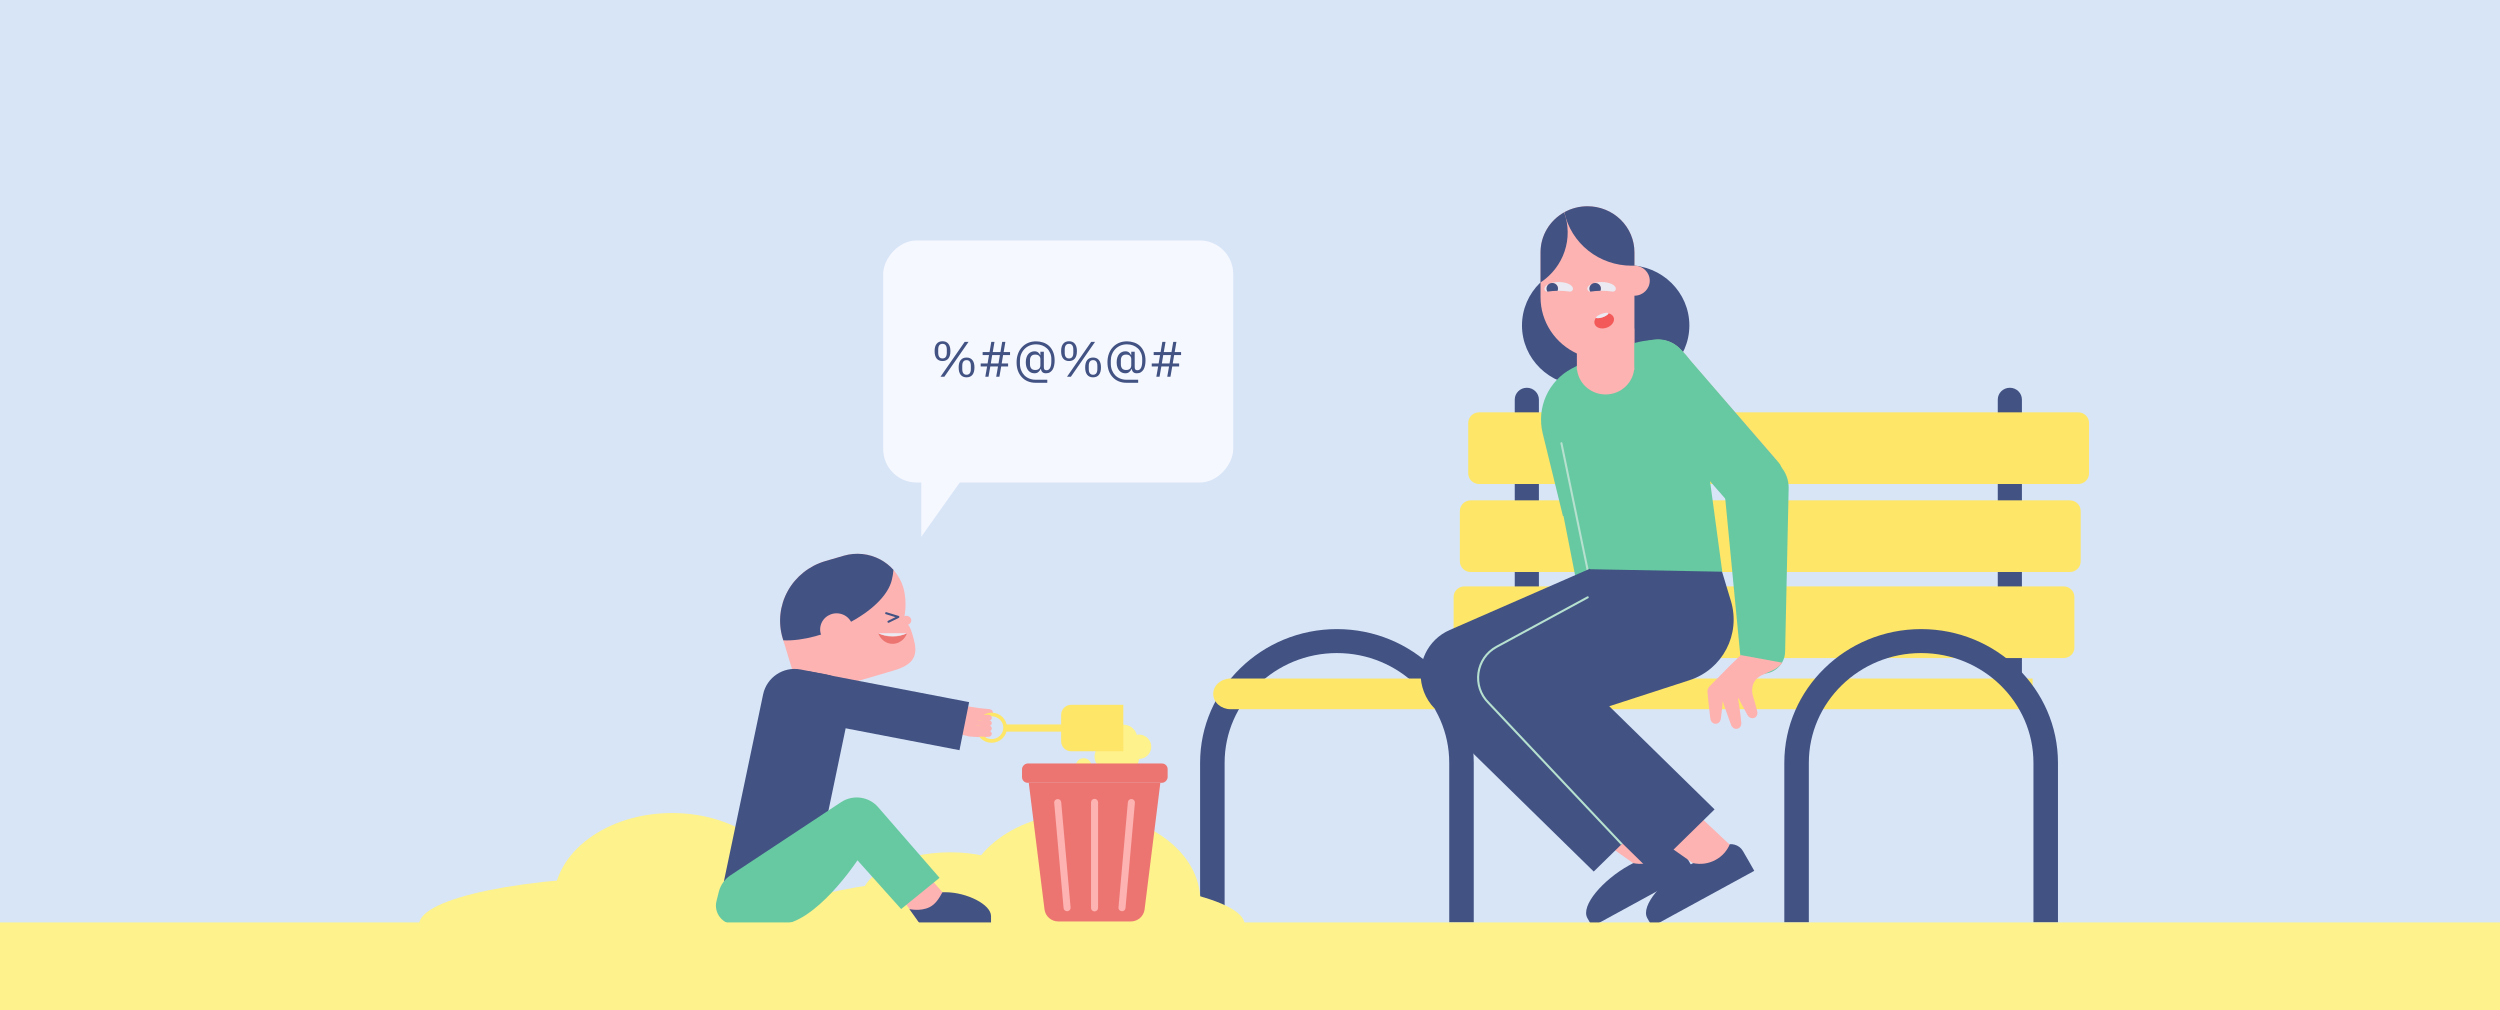 <?xml version="1.0" encoding="UTF-8"?>
<svg xmlns="http://www.w3.org/2000/svg" width="1200" height="485" viewBox="0 0 1200 485" fill="none">
  <rect x="0" y="0" width="1200" height="485" fill="#333333" stroke="none"/>
  <g clip-path="url(#clip0_6093_157)">
    <rect width="1200" height="485" fill="#D8E5F7"></rect>
    <path d="M707.403 442.761H695.633V366.153C695.633 337.109 671.445 313.471 641.725 313.471C612.005 313.471 587.817 337.109 587.817 366.153V442.761H576.047V366.153C576.047 330.783 605.531 301.969 641.725 301.969C677.918 301.969 707.403 330.725 707.403 366.153V442.761Z" fill="#415283"></path>
    <path d="M964.725 338.747C961.537 338.747 958.93 336.198 958.93 333.083V191.788C958.93 188.673 961.537 186.125 964.725 186.125C967.912 186.125 970.519 188.673 970.519 191.788V333.083C970.519 336.255 967.912 338.747 964.725 338.747Z" fill="#415283"></path>
    <path d="M732.877 338.747C729.69 338.747 727.082 336.198 727.082 333.083V191.788C727.082 188.673 729.69 186.125 732.877 186.125C736.064 186.125 738.672 188.673 738.672 191.788V333.083C738.672 336.255 736.064 338.747 732.877 338.747Z" fill="#415283"></path>
    <path d="M990.563 315.86H702.934C700.07 315.86 697.723 313.571 697.723 310.779V286.543C697.723 283.751 700.07 281.461 702.934 281.461H990.506C993.369 281.461 995.717 283.751 995.717 286.543V310.779C995.774 313.571 993.426 315.86 990.563 315.86Z" fill="#FEE668"></path>
    <path d="M975.586 340.43H590.732C586.1 340.43 582.34 337.128 582.34 333.059C582.34 328.99 586.1 325.688 590.732 325.688H975.653V340.43H975.586Z" fill="#FEE668"></path>
    <path d="M993.519 274.571H705.944C703.082 274.571 700.734 272.282 700.734 269.49V245.254C700.734 242.461 703.082 240.172 705.944 240.172H993.519C996.382 240.172 998.729 242.461 998.729 245.254V269.49C998.729 272.282 996.382 274.571 993.519 274.571Z" fill="#FEE668"></path>
    <path d="M997.53 232.321H709.957C707.094 232.321 704.746 230.032 704.746 227.24V203.004C704.746 200.211 707.094 197.922 709.957 197.922H997.53C1000.39 197.922 1002.74 200.211 1002.74 203.004V227.24C1002.74 230.032 1000.45 232.321 997.53 232.321Z" fill="#FEE668"></path>
    <path d="M987.825 442.761H976.055V366.153C976.055 337.109 951.867 313.471 922.147 313.471C892.427 313.471 868.239 337.109 868.239 366.153V442.761H856.469V366.153C856.469 330.783 885.953 301.969 922.147 301.969C958.34 301.969 987.825 330.783 987.825 366.153V442.761Z" fill="#415283"></path>
    <path d="M792.108 420.098L803.512 405.729L767.945 372.08L752.083 391.811L792.108 420.098Z" fill="#FCB3B2"></path>
    <path d="M783.962 414.302C783.286 414.642 782.609 415 781.934 415.376C769.438 422.317 758.513 434.775 761.982 440.754L764.276 444.758L813.304 418L810.822 413.619L810.801 413.583L807.851 408.484C806.977 406.976 805.519 405.874 803.799 405.421C803.064 405.228 802.308 405.159 801.561 405.212C800.302 408.276 797.996 410.966 794.81 412.718C791.37 414.609 787.512 415.072 783.962 414.302Z" fill="#415283"></path>
    <path d="M820.413 419.794L831.193 406.311L797.496 374.675L782.501 393.191L820.413 419.794Z" fill="#FCB3B2"></path>
    <path d="M812.708 414.302C812.032 414.642 811.355 415 810.68 415.376C798.184 422.317 787.259 434.775 790.728 440.754L793.022 444.758L842.05 418L839.569 413.619L839.547 413.583L836.597 408.484C835.723 406.976 834.266 405.874 832.545 405.421C831.811 405.228 831.054 405.159 830.307 405.212C829.048 408.276 826.742 410.966 823.556 412.718C820.116 414.609 816.259 415.072 812.708 414.302Z" fill="#415283"></path>
    <path d="M781.375 185.142C765.072 185.142 751.856 172.196 751.856 156.227C751.856 140.258 765.072 127.312 781.375 127.312C797.678 127.312 810.895 140.258 810.895 156.227C810.895 172.196 797.678 185.142 781.375 185.142Z" fill="#415283"></path>
    <path d="M760.075 185.142C743.772 185.142 730.555 172.196 730.555 156.227C730.555 140.258 743.772 127.312 760.075 127.312C776.378 127.312 789.594 140.258 789.594 156.227C789.594 172.196 776.378 185.142 760.075 185.142Z" fill="#415283"></path>
    <path d="M739.456 121.076V142.706C739.456 148.428 741.136 154.029 744.294 158.842C747.453 163.655 751.958 167.477 757.272 169.852V169.852V186.453H784.527V121.076C784.527 115.221 782.153 109.606 777.926 105.466C773.7 101.326 767.967 99 761.99 99V99C756.013 99.001 750.282 101.327 746.056 105.467C741.83 109.607 739.456 115.221 739.456 121.076Z" fill="#FCB3B2"></path>
    <path d="M765.677 135.823C765.41 135.823 765.145 135.862 764.89 135.938C766.144 135.548 767.453 135.356 768.768 135.368C772.549 135.368 775.617 136.819 775.617 138.612C775.617 138.637 775.617 138.666 775.617 138.691C775.605 138.885 775.55 139.074 775.458 139.246C775.366 139.418 775.238 139.569 775.082 139.689C774.926 139.809 774.746 139.896 774.554 139.943C774.362 139.991 774.161 139.998 773.966 139.965C772.245 139.702 770.506 139.573 768.765 139.579H768.222C768.365 139.248 768.438 138.892 768.436 138.532C768.437 138.177 768.366 137.825 768.227 137.496C768.089 137.168 767.886 136.869 767.629 136.618C767.373 136.366 767.069 136.167 766.734 136.03C766.399 135.894 766.04 135.823 765.677 135.823V135.823Z" fill="#EBE9F1"></path>
    <path d="M764.664 136.023C764.285 136.169 763.944 136.395 763.666 136.685C763.387 136.975 763.177 137.322 763.051 137.701C762.925 138.08 762.886 138.481 762.938 138.876C762.989 139.272 763.129 139.651 763.348 139.987C762.988 139.994 762.638 139.867 762.372 139.63C762.105 139.393 761.941 139.065 761.914 138.713V138.634C761.914 137.558 762.993 136.612 764.664 136.023Z" fill="#EBE9F1"></path>
    <path d="M764.664 136.015C764.739 135.986 764.814 135.96 764.888 135.939C765.389 135.794 765.922 135.791 766.424 135.931C766.927 136.07 767.379 136.347 767.728 136.727C768.076 137.108 768.308 137.578 768.395 138.083C768.482 138.587 768.421 139.106 768.22 139.578C766.661 139.595 765.105 139.723 763.565 139.96C763.493 139.972 763.42 139.979 763.347 139.979C763.128 139.643 762.988 139.264 762.937 138.868C762.886 138.473 762.925 138.072 763.05 137.693C763.176 137.314 763.386 136.967 763.665 136.677C763.944 136.387 764.285 136.161 764.664 136.015V136.015Z" fill="#415283"></path>
    <path d="M745.1 135.823C744.833 135.823 744.568 135.862 744.313 135.938C745.565 135.548 746.872 135.356 748.185 135.368C751.969 135.368 755.034 136.819 755.034 138.612C755.036 138.638 755.036 138.665 755.034 138.691C755.022 138.885 754.968 139.074 754.876 139.246C754.784 139.418 754.656 139.569 754.501 139.689C754.345 139.809 754.166 139.896 753.973 139.943C753.781 139.991 753.581 139.998 753.386 139.965C751.665 139.702 749.926 139.573 748.185 139.579H747.639C747.782 139.248 747.857 138.892 747.856 138.532C747.857 137.815 747.568 137.127 747.051 136.619C746.534 136.111 745.832 135.825 745.1 135.823V135.823Z" fill="#EBE9F1"></path>
    <path d="M744.086 136.023C743.708 136.169 743.367 136.395 743.088 136.685C742.809 136.975 742.599 137.322 742.472 137.7C742.346 138.079 742.306 138.48 742.357 138.875C742.407 139.271 742.546 139.65 742.763 139.987C742.403 139.994 742.055 139.866 741.788 139.629C741.522 139.393 741.359 139.065 741.333 138.713C741.333 138.688 741.333 138.659 741.333 138.634C741.336 137.558 742.418 136.612 744.086 136.023Z" fill="#EBE9F1"></path>
    <path d="M744.081 136.017C744.156 135.988 744.23 135.963 744.308 135.94C744.809 135.794 745.342 135.791 745.845 135.93C746.348 136.069 746.8 136.346 747.149 136.727C747.498 137.109 747.728 137.579 747.814 138.084C747.9 138.589 747.837 139.108 747.634 139.579C746.076 139.596 744.521 139.724 742.982 139.961C742.909 139.974 742.835 139.98 742.761 139.98C742.544 139.644 742.405 139.265 742.354 138.87C742.303 138.475 742.342 138.074 742.468 137.695C742.594 137.317 742.803 136.97 743.081 136.68C743.36 136.39 743.7 136.163 744.078 136.017H744.081Z" fill="#415283"></path>
    <path d="M784.527 141.941C780.465 141.941 777.172 138.715 777.172 134.736C777.172 130.757 780.465 127.531 784.527 127.531C788.59 127.531 791.883 130.757 791.883 134.736C791.883 138.715 788.59 141.941 784.527 141.941Z" fill="#FCB3B2"></path>
    <path d="M761.99 99C764.95 99 767.88 99.571 770.615 100.68C773.349 101.79 775.834 103.416 777.926 105.466C780.019 107.516 781.679 109.949 782.812 112.628C783.944 115.306 784.527 118.177 784.527 121.076V127.504C784.073 127.52 783.615 127.53 783.157 127.53C775.588 127.53 768.249 124.979 762.374 120.305C756.498 115.631 752.443 109.119 750.89 101.863C754.274 99.981 758.099 98.994 761.99 99V99Z" fill="#415283"></path>
    <path d="M750.79 101.922C752.979 107.97 753.054 114.56 751.002 120.654C748.949 126.748 744.887 132.001 739.453 135.586V121.074C739.453 117.187 740.501 113.368 742.492 110.004C744.482 106.641 747.345 103.853 750.79 101.922Z" fill="#415283"></path>
    <path d="M759.929 295.96C761.435 303.653 768.203 309.238 776.058 309.269C786.463 309.31 794.192 299.794 791.999 289.64L769.02 183.253C768.942 182.89 768.833 182.533 768.696 182.187C767.108 178.182 762.227 176.631 758.645 178.992L755.651 180.966C745.87 187.415 740.973 199.113 743.23 210.642L759.929 295.96Z" fill="#67C9A1"></path>
    <path d="M750.225 247.757L776.191 243.528L769.376 186.63C769.064 184.022 768.511 181.446 767.724 178.935L765.288 171.162L754.443 176.899C743.196 182.848 737.463 195.651 740.497 208.039L750.225 247.757Z" fill="#67C9A1"></path>
    <path d="M749.487 212.759L766.979 297.357" stroke="#B6E0CF" stroke-linecap="round"></path>
    <path d="M780.895 265.237C795.354 258.918 812.045 267.912 814.731 283.471L816.942 296.282C819.061 308.555 811.475 320.338 799.416 323.503L711.67 346.534C699.122 349.828 686.175 342.354 682.752 329.84C679.698 318.678 685.252 307.039 695.839 302.412L780.895 265.237Z" fill="#415283"></path>
    <path d="M823.377 263.836L830.822 288.421C835.68 304.462 826.878 321.326 810.951 326.495L756.128 344.288C743.625 348.346 730.17 341.078 726.7 328.391C723.751 317.611 729.041 306.359 739.212 301.774L823.377 263.836Z" fill="#415283"></path>
    <path d="M814.095 181.147C812.599 170.062 802.475 162.149 791.339 163.361C764.483 166.285 746.112 191.576 751.655 217.995L763.241 273.224L826.685 274.424L814.095 181.147Z" fill="#67C9A1"></path>
    <path d="M700.268 354.941C691.857 346.702 691.857 333.345 700.268 325.106C708.678 316.867 722.314 316.867 730.725 325.106L795.447 388.505L764.989 418.34L700.268 354.941Z" fill="#415283"></path>
    <path d="M829.056 239.372C833.817 244.997 841.864 246.242 848.057 242.313C855.904 237.334 857.486 226.315 851.367 219.267L806.881 168.028C801.963 162.365 793.648 161.456 787.65 165.926C780.807 171.026 779.678 181.026 785.207 187.559L829.056 239.372Z" fill="#FDB2B0"></path>
    <path d="M835.237 313.552C835.744 318.833 840.004 322.985 845.301 323.358C851.461 323.792 856.719 319.003 856.853 312.835L858.555 234.408C858.737 226.051 852.225 219.044 843.869 218.604C834.467 218.11 826.845 226.063 827.744 235.43L835.237 313.552Z" fill="#67C9A1"></path>
    <path d="M835.211 247.465L854.562 247.651L855.376 226.454C855.436 224.892 854.905 223.368 853.895 222.199L807.207 168.164C801.824 161.934 792.628 161.091 786.222 166.238C779.216 171.868 778.3 182.385 784.226 189.162L835.211 247.465Z" fill="#67C9A1"></path>
    <path d="M756.901 176.438C757.047 179.908 758.561 183.189 761.129 185.595C763.696 188 767.117 189.343 770.675 189.343C774.234 189.343 777.655 188 780.222 185.595C782.789 183.189 784.304 179.908 784.449 176.438" fill="#FCB3B2"></path>
    <rect x="756.902" y="157.664" width="27.548" height="19.945" fill="#FCB3B2"></rect>
    <path d="M727.815 354.941C719.404 346.702 719.404 333.345 727.815 325.106C736.225 316.867 749.861 316.867 758.272 325.106L822.994 388.505L792.536 418.34L727.815 354.941Z" fill="#415283"></path>
    <path d="M766.111 152.508C767.201 152.709 768.326 152.619 769.368 152.248C770.41 151.877 771.331 151.238 772.034 150.398C773.237 150.657 774.195 151.339 774.569 152.348C775.249 154.177 773.769 156.388 771.243 157.284C768.717 158.181 766.135 157.425 765.455 155.595C765.074 154.587 765.36 153.464 766.111 152.508Z" fill="#F45959"></path>
    <path d="M766.112 152.502C765.949 152.064 767.141 151.237 768.775 150.654C770.409 150.072 771.866 149.955 772.029 150.394C772.192 150.832 771 151.66 769.366 152.242C767.732 152.824 766.275 152.941 766.112 152.502Z" fill="#EBE9F1"></path>
    <path d="M714.571 337.428L714.935 337.085L714.928 337.077L714.921 337.07L714.571 337.428ZM762.345 287.158C762.588 287.026 762.678 286.723 762.546 286.48C762.414 286.237 762.111 286.148 761.868 286.279L762.107 286.719L762.345 287.158ZM718.33 310.491L718.092 310.051L718.33 310.491ZM718.33 310.491L718.569 310.93L762.345 287.158L762.107 286.719L761.868 286.279L718.092 310.051L718.33 310.491ZM714.571 337.428L714.207 337.771L778.099 405.56L778.463 405.217L778.827 404.874L714.935 337.085L714.571 337.428ZM714.571 337.428L714.921 337.07C707.034 329.348 708.869 316.198 718.569 310.93L718.33 310.491L718.092 310.051C707.8 315.64 705.853 329.592 714.221 337.785L714.571 337.428Z" fill="#B6E0CF"></path>
    <path d="M835.566 314.444L829.934 319.954L820.884 329.137C820.475 329.477 820.146 329.901 819.92 330.382C819.772 330.697 819.67 331.03 819.617 331.371C819.59 331.551 819.575 331.734 819.575 331.916C819.569 332.15 819.586 332.383 819.626 332.614C819.881 335.334 820.226 339.103 820.951 344.913C821.008 345.382 821.161 345.824 821.392 346.202C821.839 346.932 822.582 347.425 823.504 347.423C824.905 347.424 825.833 346.295 826.019 344.92C826.468 341.509 826.734 338.797 826.908 336.584C827.772 339.151 828.95 342.666 830.893 347.914C831.376 349.218 832.592 350.105 833.951 349.791C835.311 349.479 835.961 348.162 835.821 346.782C835.285 341.501 834.717 337.932 834.249 335.298L834.409 335.039C835.494 337.136 836.88 339.767 838.745 343.164C839.418 344.384 840.743 345.089 842.047 344.575C843.353 344.064 843.789 342.666 843.444 341.321C842.714 338.468 842.052 336.14 841.461 334.197C841.433 334.129 841.413 334.055 841.394 333.983L841.359 333.865C840.979 332.478 839.929 327.146 845.388 324.226L848.197 322.949L848.377 322.88L850.99 321.69C852.488 321.007 854.099 319.875 855.587 318.109L835.566 314.444Z" fill="#FDB2B0"></path>
    <path d="M370.01 443.836C370.01 430.963 420.923 420.516 483.724 420.516C546.525 420.516 597.438 430.952 597.438 443.836H370.01Z" fill="#FDF28C"></path>
    <path d="M428.584 443.836C428.584 430.963 377.671 420.516 314.87 420.516C252.069 420.516 201.156 430.952 201.156 443.836H428.584Z" fill="#FDF28C"></path>
    <path d="M413.063 432.421C413.063 419.549 432.34 409.102 456.118 409.102C479.895 409.102 499.172 419.538 499.172 432.421H413.063Z" fill="#FDF28C"></path>
    <path d="M385.53 432.421C385.53 419.549 366.254 409.102 342.476 409.102C318.698 409.102 299.422 419.538 299.422 432.421H385.53Z" fill="#FDF28C"></path>
    <path d="M462.703 432.424C462.703 409.145 488.103 390.25 519.434 390.25C550.764 390.25 576.164 409.124 576.164 432.424H462.703Z" fill="#FDF28C"></path>
    <path d="M379.293 432.424C379.293 409.145 353.893 390.25 322.562 390.25C291.232 390.25 265.832 409.124 265.832 432.424H379.293Z" fill="#FDF28C"></path>
    <path d="M475.018 340.393L469.929 339.88C467.248 339.609 453.898 336.842 452.333 339.018L440.876 344.581C438.85 347.396 440.736 351.315 444.221 351.527C445.909 351.629 447.51 350.775 448.355 349.323L465.205 353.515L473.319 354.007L473.941 344.164L474.793 343.958C475.761 343.976 476.573 343.236 476.634 342.28C476.691 341.324 475.978 340.492 475.018 340.393Z" fill="#FCB3B2"></path>
    <ellipse cx="6.722" cy="6.585" rx="6.722" ry="6.585" transform="matrix(-1 0 0 1 545.902 347.828)" fill="#FDF28C"></ellipse>
    <ellipse cx="6.722" cy="6.585" rx="6.722" ry="6.585" transform="matrix(-1 0 0 1 538.809 356.609)" fill="#FDF28C"></ellipse>
    <ellipse cx="5.975" cy="5.853" rx="5.975" ry="5.853" transform="matrix(-1 0 0 1 552.625 352.586)" fill="#FDF28C"></ellipse>
    <ellipse cx="5.975" cy="5.853" rx="5.975" ry="5.853" transform="matrix(-1 0 0 1 546.648 358.438)" fill="#FDF28C"></ellipse>
    <ellipse cx="3.734" cy="3.658" rx="3.734" ry="3.658" transform="matrix(-1 0 0 1 529.094 347.461)" fill="#FDF28C"></ellipse>
    <ellipse cx="3.734" cy="3.658" rx="3.734" ry="3.658" transform="matrix(-1 0 0 1 523.871 363.93)" fill="#FDF28C"></ellipse>
    <path d="M475.98 355.652C479.587 355.652 482.48 352.792 482.48 349.303C482.48 345.813 479.587 342.954 475.98 342.954C472.374 342.954 469.481 345.814 469.48 349.303C469.48 352.792 472.374 355.652 475.98 355.652Z" stroke="#FEE668" stroke-width="1.759"></path>
    <rect width="36.895" height="3.457" transform="matrix(1 0 0 -1 482.074 351.188)" fill="#FEE668"></rect>
    <path d="M509.348 355.807C509.348 358.464 511.501 360.617 514.158 360.617H539.185V338.304H514.158C511.501 338.304 509.348 340.458 509.348 343.114V355.807Z" fill="#FEE668"></path>
    <path d="M493.799 375.734H556.969L549.402 436.533C548.993 439.833 546.133 442.304 542.751 442.304H508.017C504.621 442.304 501.774 439.833 501.366 436.533L493.799 375.734Z" fill="#EC7571"></path>
    <rect width="69.899" height="9.264" rx="2.698" transform="matrix(-1 0 0 1 560.469 366.477)" fill="#EC7571"></rect>
    <path d="M525.387 437.485C526.317 437.485 527.078 436.74 527.078 435.829V385.094C527.078 384.183 526.317 383.438 525.387 383.438C524.457 383.438 523.696 384.183 523.696 385.094V435.829C523.696 436.74 524.443 437.485 525.387 437.485Z" fill="#FCB3B2"></path>
    <path d="M538.565 437.393C539.438 437.393 540.171 436.744 540.242 435.874L544.751 385.333C544.835 384.422 544.145 383.621 543.215 383.538C542.285 383.455 541.468 384.132 541.383 385.043L536.874 435.584C536.789 436.495 537.48 437.296 538.41 437.379C538.466 437.393 538.523 437.393 538.565 437.393Z" fill="#FCB3B2"></path>
    <path d="M512.197 437.395C512.253 437.395 512.295 437.395 512.352 437.395C513.282 437.312 513.972 436.511 513.888 435.6L509.378 385.059C509.294 384.147 508.477 383.471 507.547 383.554C506.617 383.637 505.926 384.437 506.011 385.348L510.52 435.89C510.59 436.746 511.337 437.395 512.197 437.395Z" fill="#FCB3B2"></path>
    <path d="M469.648 441.424C469.65 441.077 469.567 440.734 469.407 440.424C469.248 440.114 469.015 439.845 468.73 439.64C468.444 439.435 468.113 439.299 467.764 439.244C467.415 439.189 467.057 439.215 466.721 439.322C466.721 439.322 465.577 437.069 461.335 432.809C456.998 428.451 452.359 428.305 452.359 428.305C452.359 428.305 433.127 405.991 417.629 390.078L403.045 399.936C403.045 399.936 395.508 403.089 405.679 407.819C424.165 416.416 439.996 441.172 439.996 441.172C440.578 442.17 440.999 443.055 442.09 443.473C443.957 443.473 444.33 443.473 445.992 443.473L467.378 443.609C467.386 443.609 467.395 443.609 467.403 443.61L467.427 443.608L467.452 443.609C468.037 443.601 468.596 443.367 469.007 442.959C469.417 442.55 469.648 441.999 469.648 441.424Z" fill="#FCB3B2"></path>
    <path d="M452.355 428.304C452.88 428.281 453.412 428.271 453.949 428.274C463.886 428.325 475.721 434.084 475.695 439.746V443.526L441.712 443.668C440.218 441.656 436.484 436.352 436.484 436.352C436.484 436.352 441.712 437.632 446.193 435.437C449.3 433.916 451.048 430.682 452.355 428.304Z" fill="#415283"></path>
    <path d="M439.056 308.803C438.554 306.374 437.156 300.918 435.844 299.843C436.404 299.674 436.874 299.295 437.15 298.788C437.427 298.281 437.488 297.687 437.321 297.136C437.214 296.835 437.045 296.559 436.824 296.324C436.603 296.09 436.335 295.903 436.037 295.775C435.739 295.647 435.417 295.58 435.092 295.58C434.766 295.579 434.444 295.645 434.146 295.772C434.146 295.772 435.644 288.845 433.533 281.848C431.786 276.148 427.809 271.359 422.47 268.528C417.132 265.698 410.867 265.056 405.044 266.742L396.179 269.324C388.449 271.585 381.95 276.765 378.111 283.723C374.272 290.682 373.408 298.849 375.709 306.429L380.72 322.936L374.52 328.028L399.563 333.875L403.843 330.903C405.832 329.209 408.166 327.95 410.689 327.209L420.467 324.347L428.344 322.045C435.838 319.871 440.719 316.856 439.056 308.803Z" fill="#FCB3B2"></path>
    <path d="M405.044 266.742C410.866 265.055 417.132 265.698 422.47 268.528C424.911 269.822 427.065 271.526 428.854 273.539C428.724 275.147 428.467 276.767 428.074 278.385C424.292 293.924 394.181 308.307 375.987 307.346L375.709 306.429C373.408 298.849 374.272 290.681 378.111 283.723C381.95 276.765 388.449 271.585 396.179 269.324L405.044 266.742Z" fill="#415283"></path>
    <path d="M426.474 298.436L431.196 296.126L425.367 294.336" stroke="#415283" stroke-miterlimit="10" stroke-linecap="round" stroke-linejoin="round"></path>
    <path d="M435.363 303.922C433.927 308.007 429.677 310.059 425.873 308.546C423.875 307.737 422.303 306.058 421.546 303.922C423.448 304.959 425.854 305.581 428.455 305.581C431.055 305.581 433.442 304.959 435.363 303.922Z" fill="#EC7571"></path>
    <path d="M435.363 303.922C435.363 303.94 435.344 303.957 435.344 303.975C433.447 304.856 431.048 305.385 428.455 305.385C425.861 305.385 423.462 304.856 421.565 303.975C421.565 303.957 421.546 303.94 421.546 303.922L435.363 303.922Z" fill="#EBE9F1"></path>
    <ellipse cx="7.879" cy="7.735" rx="7.879" ry="7.735" transform="matrix(0.974 0.227 -0.236 0.972 395.711 292.812)" fill="#FCB3B2"></ellipse>
    <path d="M366.292 333.321C368.012 325.119 376.03 319.78 384.262 321.355L396.846 323.762C404.504 325.227 409.449 332.645 407.854 340.277L388.818 431.401L347.467 423.08L366.292 333.321Z" fill="#415283"></path>
    <path d="M345.033 428.064C345.852 424.801 347.879 421.953 350.722 420.073L403.722 385.035C409.396 381.284 417.04 382.308 421.478 387.412L450.988 421.355L432.546 436.341L411.589 412.938C411.589 412.938 391.305 443.845 373.753 443.845C365.987 443.845 358.696 443.845 352.98 443.845C346.922 443.845 342.471 438.281 343.916 432.518L345.033 428.064Z" fill="#67C9A1"></path>
    <path d="M388.094 322.203L465.174 337.017L460.553 360.09L393.271 347.159C387.859 346.119 384.35 340.896 385.432 335.493L388.094 322.203Z" fill="#415283"></path>
    <path d="M474.355 343.064L467.725 343.281C466.966 343.305 466.363 343.857 466.363 344.526C466.363 345.195 466.966 345.747 467.725 345.771L474.355 345.988C475.271 346.019 476.038 345.388 476.073 344.581C476.073 344.564 476.073 344.547 476.073 344.526C476.073 343.719 475.329 343.064 474.413 343.064C474.394 343.061 474.374 343.064 474.355 343.064Z" fill="#FCB3B2"></path>
    <path d="M474.355 345.625L467.725 345.842C466.966 345.866 466.363 346.418 466.363 347.088C466.363 347.757 466.966 348.309 467.725 348.333L474.355 348.55C475.271 348.581 476.038 347.95 476.073 347.143C476.073 347.126 476.073 347.105 476.073 347.088C476.073 346.28 475.329 345.625 474.413 345.625C474.394 345.625 474.374 345.625 474.355 345.625Z" fill="#FCB3B2"></path>
    <path d="M474.355 348.188L467.725 348.405C466.966 348.429 466.363 348.981 466.363 349.65C466.363 350.319 466.966 350.871 467.725 350.896L474.355 351.113C475.271 351.144 476.038 350.513 476.073 349.705C476.073 349.688 476.073 349.667 476.073 349.65C476.073 348.843 475.329 348.188 474.413 348.188C474.398 348.188 474.374 348.188 474.355 348.188Z" fill="#FCB3B2"></path>
    <path d="M474.355 350.742L467.725 350.96C466.966 350.984 466.363 351.536 466.363 352.205C466.363 352.874 466.966 353.426 467.725 353.45L474.355 353.668C475.271 353.699 476.038 353.067 476.073 352.26C476.073 352.243 476.073 352.222 476.073 352.205C476.073 351.398 475.329 350.742 474.413 350.742C474.398 350.742 474.374 350.742 474.355 350.742Z" fill="#FCB3B2"></path>
    <rect width="1478" height="42.237" transform="matrix(-1 0 0 1 1339 442.766)" fill="#FDF28C"></rect>
    <rect width="167.999" height="116.19" rx="16.068" transform="matrix(-1 0 0 1 591.934 115.422)" fill="#F6F8FF"></rect>
    <path d="M442.219 230.953L442.219 257.627L461.142 230.953L442.219 230.953Z" fill="#F6F8FF"></path>
    <path d="M451.442 180.836L463.058 164.084H464.906L453.29 180.836H451.442ZM452.402 173.3C451.186 173.3 450.25 172.9 449.594 172.1C448.938 171.284 448.61 170.1 448.61 168.548C448.61 166.996 448.938 165.82 449.594 165.02C450.25 164.204 451.186 163.796 452.402 163.796C453.618 163.796 454.554 164.204 455.21 165.02C455.866 165.82 456.194 166.996 456.194 168.548C456.194 170.1 455.866 171.284 455.21 172.1C454.554 172.9 453.618 173.3 452.402 173.3ZM452.402 172.052C453.778 172.052 454.466 171.124 454.466 169.268V167.828C454.466 165.972 453.778 165.044 452.402 165.044C451.026 165.044 450.338 165.972 450.338 167.828V169.268C450.338 171.124 451.026 172.052 452.402 172.052ZM463.946 181.124C462.73 181.124 461.794 180.724 461.138 179.924C460.482 179.108 460.154 177.924 460.154 176.372C460.154 174.82 460.482 173.644 461.138 172.844C461.794 172.028 462.73 171.62 463.946 171.62C465.162 171.62 466.098 172.028 466.754 172.844C467.41 173.644 467.738 174.82 467.738 176.372C467.738 177.924 467.41 179.108 466.754 179.924C466.098 180.724 465.162 181.124 463.946 181.124ZM463.946 179.876C465.322 179.876 466.01 178.948 466.01 177.092V175.652C466.01 173.796 465.322 172.868 463.946 172.868C462.57 172.868 461.882 173.796 461.882 175.652V177.092C461.882 178.948 462.57 179.876 463.946 179.876ZM479.036 175.916H475.34L474.476 180.836H472.94L473.804 175.916H470.732V174.476H474.044L474.716 170.444H471.668V169.004H474.98L475.82 164.084H477.356L476.516 169.004H480.212L481.052 164.084H482.588L481.748 169.004H484.82V170.444H481.484L480.812 174.476H483.884V175.916H480.572L479.708 180.836H478.172L479.036 175.916ZM479.276 174.476L479.948 170.444H476.252L475.58 174.476H479.276ZM502.697 183.74H497.129C495.753 183.74 494.497 183.508 493.361 183.044C492.241 182.58 491.281 181.916 490.481 181.052C489.681 180.204 489.057 179.18 488.609 177.98C488.177 176.764 487.961 175.412 487.961 173.924C487.961 172.436 488.185 171.076 488.633 169.844C489.081 168.612 489.713 167.556 490.529 166.676C491.345 165.78 492.329 165.084 493.481 164.588C494.633 164.092 495.921 163.844 497.345 163.844C498.465 163.844 499.561 164.02 500.633 164.372C501.705 164.708 502.649 165.244 503.465 165.98C504.297 166.716 504.961 167.676 505.457 168.86C505.969 170.028 506.225 171.436 506.225 173.084C506.225 173.916 506.145 174.7 505.985 175.436C505.841 176.172 505.601 176.82 505.265 177.38C504.929 177.924 504.497 178.364 503.969 178.7C503.441 179.02 502.801 179.18 502.049 179.18C501.281 179.18 500.705 178.988 500.321 178.604C499.937 178.22 499.705 177.724 499.625 177.116H499.529C499.209 177.756 498.817 178.26 498.353 178.628C497.889 178.996 497.289 179.18 496.553 179.18C495.993 179.18 495.457 179.076 494.945 178.868C494.449 178.644 494.009 178.316 493.625 177.884C493.241 177.452 492.937 176.908 492.713 176.252C492.489 175.58 492.377 174.796 492.377 173.9C492.377 173.004 492.489 172.228 492.713 171.572C492.937 170.9 493.241 170.348 493.625 169.916C494.009 169.484 494.449 169.164 494.945 168.956C495.457 168.732 495.993 168.62 496.553 168.62C497.289 168.62 497.873 168.804 498.305 169.172C498.737 169.524 499.065 169.956 499.289 170.468H499.385V168.836H501.041V176.132C501.041 176.756 501.145 177.18 501.353 177.404C501.577 177.612 501.913 177.716 502.361 177.716C503.113 177.716 503.681 177.332 504.065 176.564C504.449 175.796 504.641 174.74 504.641 173.396V172.292C504.641 171.236 504.449 170.276 504.065 169.412C503.697 168.548 503.185 167.812 502.529 167.204C501.873 166.596 501.097 166.124 500.201 165.788C499.305 165.452 498.345 165.284 497.321 165.284C496.169 165.284 495.121 165.484 494.177 165.884C493.233 166.284 492.417 166.844 491.729 167.564C491.041 168.268 490.505 169.1 490.121 170.06C489.753 171.004 489.569 172.028 489.569 173.132V174.548C489.569 175.684 489.753 176.724 490.121 177.668C490.489 178.612 491.001 179.428 491.657 180.116C492.329 180.804 493.129 181.332 494.057 181.7C494.985 182.084 496.017 182.276 497.153 182.276H502.697V183.74ZM496.889 177.596C497.737 177.596 498.361 177.396 498.761 176.996C499.177 176.596 499.385 176.028 499.385 175.292V172.364C499.385 171.756 499.185 171.244 498.785 170.828C498.385 170.412 497.753 170.204 496.889 170.204C496.025 170.204 495.393 170.452 494.993 170.948C494.593 171.444 494.393 172.108 494.393 172.94V174.86C494.393 175.692 494.593 176.356 494.993 176.852C495.393 177.348 496.025 177.596 496.889 177.596ZM512.168 180.836L523.784 164.084H525.632L514.016 180.836H512.168ZM513.128 173.3C511.912 173.3 510.976 172.9 510.32 172.1C509.664 171.284 509.336 170.1 509.336 168.548C509.336 166.996 509.664 165.82 510.32 165.02C510.976 164.204 511.912 163.796 513.128 163.796C514.344 163.796 515.28 164.204 515.936 165.02C516.592 165.82 516.92 166.996 516.92 168.548C516.92 170.1 516.592 171.284 515.936 172.1C515.28 172.9 514.344 173.3 513.128 173.3ZM513.128 172.052C514.504 172.052 515.192 171.124 515.192 169.268V167.828C515.192 165.972 514.504 165.044 513.128 165.044C511.752 165.044 511.064 165.972 511.064 167.828V169.268C511.064 171.124 511.752 172.052 513.128 172.052ZM524.672 181.124C523.456 181.124 522.52 180.724 521.864 179.924C521.208 179.108 520.88 177.924 520.88 176.372C520.88 174.82 521.208 173.644 521.864 172.844C522.52 172.028 523.456 171.62 524.672 171.62C525.888 171.62 526.824 172.028 527.48 172.844C528.136 173.644 528.464 174.82 528.464 176.372C528.464 177.924 528.136 179.108 527.48 179.924C526.824 180.724 525.888 181.124 524.672 181.124ZM524.672 179.876C526.048 179.876 526.736 178.948 526.736 177.092V175.652C526.736 173.796 526.048 172.868 524.672 172.868C523.296 172.868 522.608 173.796 522.608 175.652V177.092C522.608 178.948 523.296 179.876 524.672 179.876ZM546.315 183.74H540.747C539.371 183.74 538.115 183.508 536.979 183.044C535.859 182.58 534.899 181.916 534.099 181.052C533.299 180.204 532.675 179.18 532.227 177.98C531.795 176.764 531.579 175.412 531.579 173.924C531.579 172.436 531.803 171.076 532.251 169.844C532.699 168.612 533.331 167.556 534.147 166.676C534.963 165.78 535.947 165.084 537.099 164.588C538.251 164.092 539.539 163.844 540.963 163.844C542.083 163.844 543.179 164.02 544.251 164.372C545.323 164.708 546.267 165.244 547.083 165.98C547.915 166.716 548.579 167.676 549.075 168.86C549.587 170.028 549.843 171.436 549.843 173.084C549.843 173.916 549.763 174.7 549.603 175.436C549.459 176.172 549.219 176.82 548.883 177.38C548.547 177.924 548.115 178.364 547.587 178.7C547.059 179.02 546.419 179.18 545.667 179.18C544.899 179.18 544.323 178.988 543.939 178.604C543.555 178.22 543.323 177.724 543.243 177.116H543.147C542.827 177.756 542.435 178.26 541.971 178.628C541.507 178.996 540.907 179.18 540.171 179.18C539.611 179.18 539.075 179.076 538.563 178.868C538.067 178.644 537.627 178.316 537.243 177.884C536.859 177.452 536.555 176.908 536.331 176.252C536.107 175.58 535.995 174.796 535.995 173.9C535.995 173.004 536.107 172.228 536.331 171.572C536.555 170.9 536.859 170.348 537.243 169.916C537.627 169.484 538.067 169.164 538.563 168.956C539.075 168.732 539.611 168.62 540.171 168.62C540.907 168.62 541.491 168.804 541.923 169.172C542.355 169.524 542.683 169.956 542.907 170.468H543.003V168.836H544.659V176.132C544.659 176.756 544.763 177.18 544.971 177.404C545.195 177.612 545.531 177.716 545.979 177.716C546.731 177.716 547.299 177.332 547.683 176.564C548.067 175.796 548.259 174.74 548.259 173.396V172.292C548.259 171.236 548.067 170.276 547.683 169.412C547.315 168.548 546.803 167.812 546.147 167.204C545.491 166.596 544.715 166.124 543.819 165.788C542.923 165.452 541.963 165.284 540.939 165.284C539.787 165.284 538.739 165.484 537.795 165.884C536.851 166.284 536.035 166.844 535.347 167.564C534.659 168.268 534.123 169.1 533.739 170.06C533.371 171.004 533.187 172.028 533.187 173.132V174.548C533.187 175.684 533.371 176.724 533.739 177.668C534.107 178.612 534.619 179.428 535.275 180.116C535.947 180.804 536.747 181.332 537.675 181.7C538.603 182.084 539.635 182.276 540.771 182.276H546.315V183.74ZM540.507 177.596C541.355 177.596 541.979 177.396 542.379 176.996C542.795 176.596 543.003 176.028 543.003 175.292V172.364C543.003 171.756 542.803 171.244 542.403 170.828C542.003 170.412 541.371 170.204 540.507 170.204C539.643 170.204 539.011 170.452 538.611 170.948C538.211 171.444 538.011 172.108 538.011 172.94V174.86C538.011 175.692 538.211 176.356 538.611 176.852C539.011 177.348 539.643 177.596 540.507 177.596ZM561.138 175.916H557.442L556.578 180.836H555.042L555.906 175.916H552.834V174.476H556.146L556.818 170.444H553.77V169.004H557.082L557.922 164.084H559.458L558.618 169.004H562.314L563.154 164.084H564.69L563.85 169.004H566.922V170.444H563.586L562.914 174.476H565.986V175.916H562.674L561.81 180.836H560.274L561.138 175.916ZM561.378 174.476L562.05 170.444H558.354L557.682 174.476H561.378Z" fill="#415283"></path>
  </g>
  <defs>
    <clipPath id="clip0_6093_157">
      <rect width="1200" height="485" fill="white"></rect>
    </clipPath>
  </defs>
</svg>
